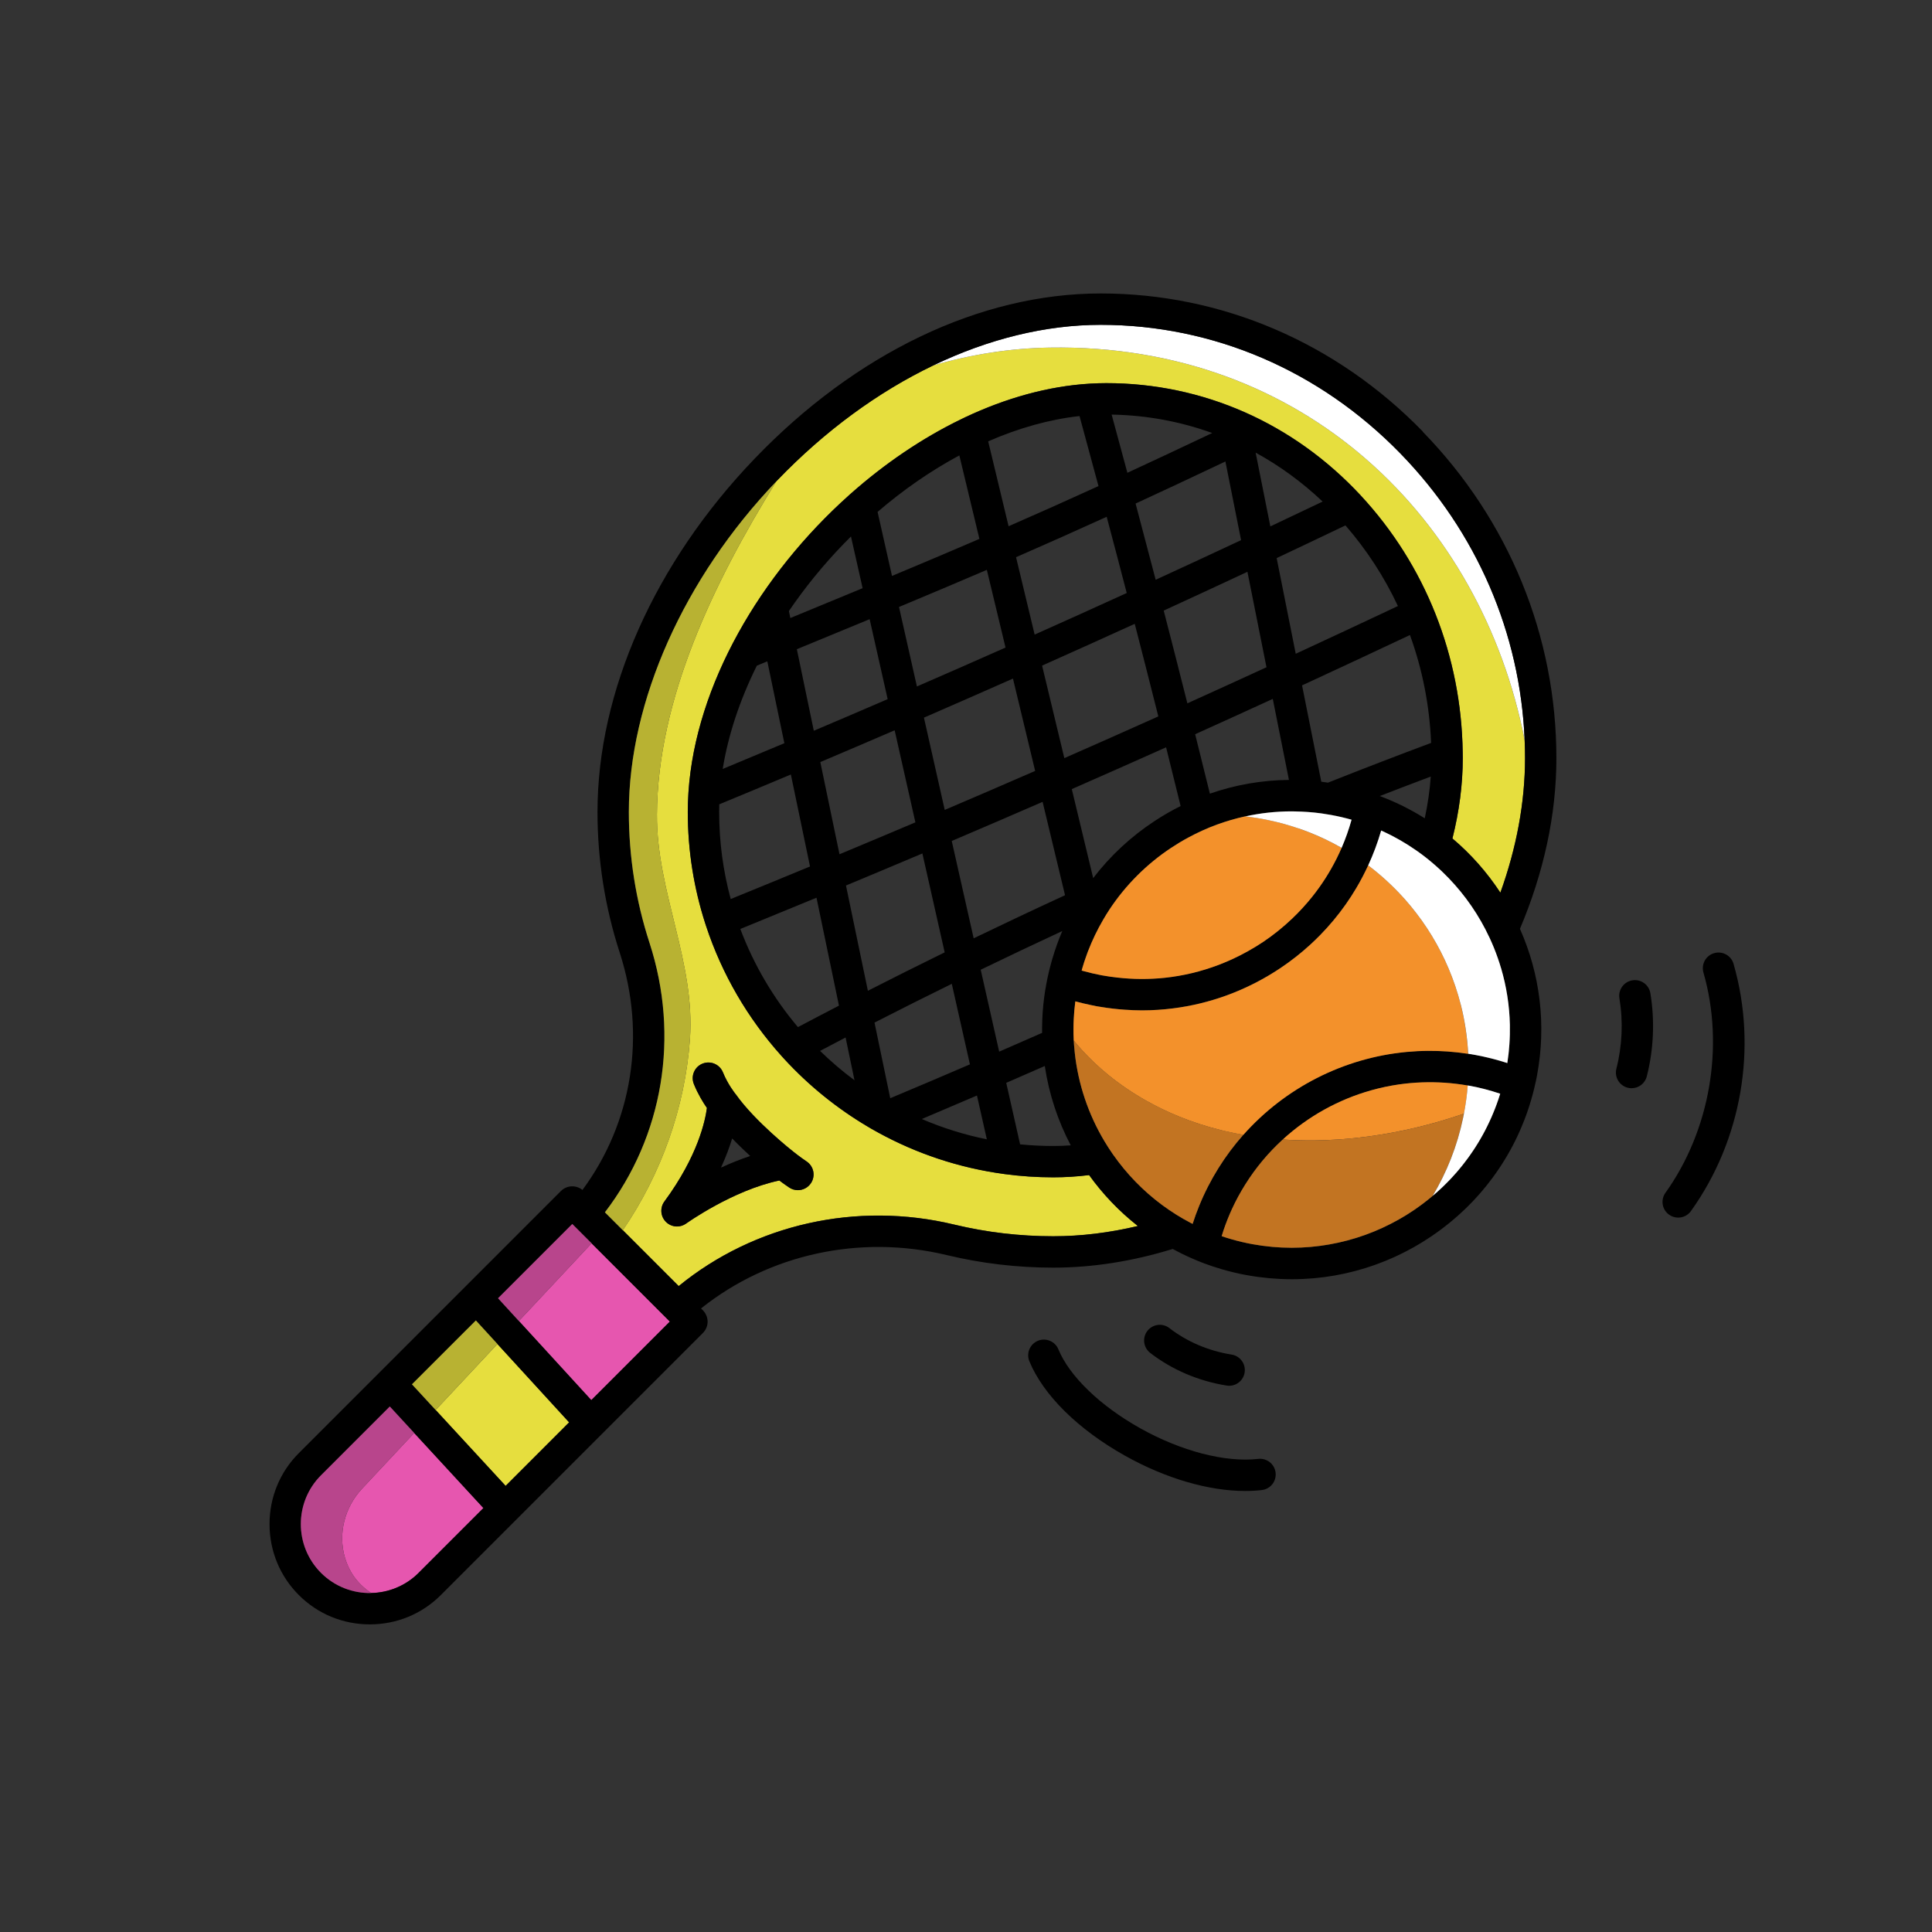 <?xml version="1.0" encoding="UTF-8"?>
<svg id="Layer_1" data-name="Layer 1" xmlns="http://www.w3.org/2000/svg" viewBox="0 0 801 801">
  <rect x="0" y="0" width="801" height="801" fill="#333333" stroke="none"/>
  <defs>
    <style>
      .cls-1 {
        fill: #b8458c;
      }

      .cls-2 {
        fill: #fff;
      }

      .cls-3 {
        fill: #e656af;
      }

      .cls-4 {
        fill: none;
      }

      .cls-5 {
        fill: #b8b232;
      }

      .cls-6 {
        fill: #c27422;
      }

      .cls-7 {
        fill: #f3912b;
      }

      .cls-8 {
        fill: #e6de3e;
      }
    </style>
  </defs>
  <path class="cls-4" d="M441.56,371.16l-9.3-38.71c-12.48,5.44-25.02,10.83-37.67,16.22l9.09,40.35c12.57-6.06,25.19-12.03,37.88-17.86Z"/>
  <path class="cls-4" d="M383.06,297.52l8.62,38.25c12.59-5.37,25.06-10.75,37.49-16.17l-9.2-38.28c-12.29,5.45-24.59,10.84-36.91,16.19Z"/>
  <path class="cls-4" d="M467.41,196.02c10.94-5.05,22.54-10.49,35.17-16.49-13.24-4.79-27.27-7.4-41.7-7.64,2.19,8.03,4.37,16.07,6.53,24.13Z"/>
  <path class="cls-4" d="M421.25,231.01l7.71,32.09c12.75-5.7,25.48-11.45,38.18-17.24-2.75-10.55-5.52-21.08-8.31-31.6-13.07,5.95-25.35,11.42-37.58,16.75Z"/>
  <path class="cls-4" d="M470.82,208.77c2.8,10.52,5.58,21.05,8.33,31.6,11.84-5.44,23.64-10.92,35.41-16.43l-6.5-32.61c-13.42,6.37-25.69,12.12-37.24,17.44Z"/>
  <path class="cls-4" d="M340.09,315.95l7.95,38.22c10.61-4.42,21.09-8.82,31.47-13.22l-8.6-38.17c-10.27,4.43-20.54,8.82-30.82,13.17Z"/>
  <path class="cls-4" d="M363.84,212.23l5.98,26.55c12.63-5.27,24.49-10.29,36.24-15.35l-8.32-34.62c-11.65,6.26-23.09,14.13-33.9,23.42Z"/>
  <path class="cls-4" d="M372.72,251.65l7.43,32.96c12.26-5.33,24.51-10.71,36.73-16.13l-7.75-32.22c-11.77,5.06-23.7,10.09-36.42,15.39Z"/>
  <path class="cls-4" d="M409.7,182.97l8.46,35.2c12.09-5.28,24.28-10.72,37.27-16.65-2.6-9.7-5.22-19.37-7.86-29.03-12.38,1.36-25.17,4.93-37.87,10.48Z"/>
  <path class="cls-4" d="M313.78,275.98c-7.06,14.25-11.89,28.76-14.15,42.83,8.52-3.53,17.04-7.09,25.56-10.68l-7.06-33.94c-1.44.59-2.89,1.19-4.35,1.79Z"/>
  <path class="cls-4" d="M593.19,321.96c-7.05,2.65-14.09,5.34-21.13,8.07,6.55,2.45,12.78,5.55,18.64,9.23,1.25-5.82,2.09-11.61,2.49-17.3Z"/>
  <path class="cls-4" d="M584.56,263.28c-15.18,7.16-30.06,14.1-44.73,20.88l7.97,39.94c.93.11,1.87.24,2.8.38,14.2-5.64,28.45-11.13,42.74-16.47-.63-15.48-3.62-30.54-8.77-44.73Z"/>
  <path class="cls-4" d="M330.36,269.16l7.03,33.81c10.21-4.33,20.42-8.7,30.61-13.1l-7.47-33.16c-9.47,3.93-19.46,8.04-30.18,12.45Z"/>
  <path class="cls-4" d="M298.15,336.6c0,12.5,1.67,24.61,4.79,36.14,11.13-4.54,22.08-9.03,32.88-13.5l-7.94-38.14c-9.89,4.16-19.79,8.28-29.69,12.37-.03,1.05-.05,2.09-.05,3.13Z"/>
  <path class="cls-4" d="M529.3,231.38l7.91,39.67c13.91-6.43,28-13.02,42.36-19.79-5.64-12.04-12.94-23.29-21.75-33.43-9.48,4.54-18.99,9.06-28.52,13.55Z"/>
  <path class="cls-4" d="M526.68,218.24c7.24-3.42,14.46-6.85,21.68-10.29-8.5-8.06-17.83-14.85-27.78-20.29l6.1,30.58Z"/>
  <path class="cls-4" d="M527.69,289.76c-10.81,4.96-21.52,9.84-32.19,14.65,2.05,8.21,4.08,16.43,6.1,24.64,10.55-3.68,21.59-5.6,32.78-5.7l-6.7-33.59Z"/>
  <path class="cls-4" d="M482.47,253.15c3.31,12.8,6.58,25.62,9.81,38.45,10.86-4.91,21.78-9.88,32.79-14.95l-7.9-39.58c-11.54,5.4-23.11,10.76-34.71,16.08Z"/>
  <path class="cls-4" d="M432.07,428.23c0-.6-.02-1.21-.01-1.81,0-.07,0-.14,0-.22.03-4.24.32-8.52.88-12.81.01-.09.03-.17.04-.26.1-.78.22-1.56.34-2.34.04-.23.08-.45.12-.68.1-.64.21-1.27.33-1.91,0-.03,0-.05.01-.08.08-.44.17-.88.26-1.32.07-.37.14-.74.22-1.11,0-.02.01-.04.01-.07.1-.49.22-.98.33-1.48.08-.36.16-.71.24-1.07.11-.45.22-.9.33-1.34.1-.41.2-.82.31-1.22.09-.33.18-.66.27-.98.15-.54.29-1.07.44-1.6.05-.17.1-.34.15-.51,1.15-3.9,2.51-7.7,4.09-11.4-11.32,5.25-22.59,10.59-33.81,16.03l7.66,33.98c5.91-2.57,11.84-5.16,17.8-7.79Z"/>
  <path class="cls-4" d="M478.88,340.27c3.44-2.25,6.98-4.28,10.6-6.09-1.99-8.12-4-16.24-6.02-24.35-13.05,5.85-26.06,11.62-39.1,17.33l8.87,36.9c7.04-9.21,15.66-17.26,25.65-23.79Z"/>
  <path class="cls-4" d="M436.66,475.11c2.41,0,4.84-.09,7.27-.26-5.35-10.19-9.04-21.3-10.76-32.91-5.35,2.35-10.68,4.68-15.99,6.98l5.75,25.5c4.52.45,9.1.68,13.73.68Z"/>
  <path class="cls-4" d="M303.55,471.99c-1.07,3.52-2.56,7.59-4.63,12.1,3.77-1.74,7.86-3.41,12.11-4.82-2.36-2.17-4.94-4.64-7.48-7.28Z"/>
  <path class="cls-4" d="M470.46,258.64c-12.77,5.82-25.58,11.6-38.41,17.32l9.22,38.36c12.99-5.7,25.95-11.46,38.97-17.3-3.22-12.81-6.48-25.6-9.78-38.38Z"/>
  <path class="cls-4" d="M349.78,225.47c-8.52,8.8-16.12,18.17-22.71,27.86l.6,2.88c10.64-4.38,20.55-8.46,29.97-12.37l-4.83-21.44c-1.02,1.01-2.03,2.03-3.03,3.06Z"/>
  <path class="cls-4" d="M347.83,416.94l-9.31-44.74c-10.38,4.29-20.9,8.6-31.58,12.96,5.62,14.96,13.75,28.69,23.88,40.69,5.65-2.99,11.32-5.95,17.01-8.9Z"/>
  <path class="cls-4" d="M350.58,430.15c-3.54,1.84-7.06,3.69-10.58,5.55,4.47,4.37,9.24,8.43,14.27,12.17l-3.69-17.72Z"/>
  <path class="cls-4" d="M391.67,394.84l-9.24-41.01c-10.45,4.42-21,8.85-31.68,13.29l9.08,43.64c10.56-5.39,21.18-10.69,31.84-15.92Z"/>
  <path class="cls-4" d="M402.13,441.28l-7.52-33.39c-10.73,5.28-21.41,10.63-32.04,16.07l6.52,31.36c10.94-4.59,21.94-9.26,33.04-14.04Z"/>
  <path class="cls-4" d="M405.04,454.18c-7.66,3.29-15.28,6.55-22.87,9.75,8.58,3.68,17.6,6.53,26.96,8.42l-4.1-18.18Z"/>
  <polygon class="cls-3" points="245.27 515.47 215.13 547.69 245.16 580.5 277.73 547.93 263.71 533.91 245.27 515.47"/>
  <path class="cls-3" d="M150.13,617.18c-7.21,7.71-10.1,18.69-7.06,28.8,1.58,5.25,4.79,10.49,10.82,14.48,7.14-.14,14.23-2.92,19.67-8.35l26.87-26.87-28.71-31.14-21.59,23.08Z"/>
  <path class="cls-8" d="M632.13,307.01c-17.94-91.97-91.53-164.63-196.97-162.9-16.14.26-32.31,2.77-48.15,7.36-22.93,11-45.04,27.15-64.77,47.69-.13.14-.26.28-.39.41-26.17,42.21-49.23,90.41-49.49,138.12-.18,32.18,15.98,61.07,13.68,93.17-2.03,28.23-11.86,55.81-27.82,79.17,0,0,0,0,0,0l23.16,23.16h0c31.45-25.68,73.79-35.22,114.18-25.51,13.39,3.22,27.21,4.85,41.09,4.85,11.59,0,23.35-1.45,35.1-4.25-7.73-6.08-14.53-13.2-20.21-21.11-4.99.61-9.96.93-14.89.93-6.79,0-13.47-.46-20.02-1.33-.07,0-.13-.02-.19-.03-18.79-2.52-36.5-8.49-52.47-17.26-.46-.25-.91-.51-1.37-.77-.47-.26-.94-.52-1.41-.79-.45-.26-.9-.53-1.35-.8-12.9-7.62-24.58-17.1-34.67-28.07-.44-.48-.88-.96-1.31-1.45-13.79-15.38-24.48-33.58-31.1-53.63-.11-.34-.23-.69-.34-1.04-4.71-14.62-7.27-30.2-7.27-46.36,0-2.52.1-5.04.25-7.57,0-.23.01-.47.04-.69,3.02-44.4,29.85-90.16,66.47-122.92.24-.25.5-.48.78-.7,14.09-12.49,29.61-23.05,45.76-30.88.57-.28,1.14-.56,1.71-.83,16.85-7.94,34.35-12.88,51.61-13.93.2-.02.4-.03.6-.03,2.09-.12,4.17-.19,6.25-.19,40.11,0,77.56,16.51,105.46,46.49.02.02.04.04.06.07.02.02.04.05.06.07,26.73,28.79,41.67,66.5,42.23,106.44.03.32.03.63.01.94,0,.47.02.93.02,1.4,0,10.97-1.47,22.17-4.29,33.37,7.58,6.4,14.28,13.94,19.88,22.47,6.69-18.56,10.23-37.44,10.23-55.84,0-2.43-.06-4.84-.16-7.26ZM291.27,440.97c3.33-1.34,7.12.26,8.46,3.59,2.01,4.98,5.03,8.74,5.06,8.78.07.08.12.17.19.25.03.04.06.07.09.1,7.96,11.3,23.58,23.57,23.74,23.69.01,0,.02.02.03.03.02.01.04.03.06.04.03.02,2.77,2.24,5.52,4.07,2.99,1.99,3.79,6.03,1.8,9.01-1.25,1.88-3.31,2.89-5.41,2.89-1.24,0-2.49-.35-3.6-1.09-1.48-.99-2.93-2.04-4.08-2.91-19.34,4.04-38.43,17.68-38.63,17.83-1.14.82-2.48,1.23-3.8,1.23-1.69,0-3.36-.65-4.62-1.93-2.25-2.28-2.51-5.85-.61-8.43,13.96-18.94,16.98-33.69,17.63-38.81-1.49-2.14-3.69-5.67-5.4-9.9-1.35-3.33.26-7.12,3.59-8.46Z"/>
  <path class="cls-2" d="M632.13,307.01c-1.78-44.5-19.9-86.51-51.5-118.98-33.48-34.41-77.62-53.36-124.28-53.36-22.88,0-46.51,5.85-69.33,16.8,15.84-4.59,32-7.1,48.15-7.36,105.44-1.73,179.02,70.93,196.97,162.9Z"/>
  <path d="M293.08,459.33c-.65,5.11-3.67,19.87-17.63,38.81-1.9,2.58-1.64,6.15.61,8.43,1.26,1.27,2.94,1.93,4.62,1.93,1.33,0,2.66-.4,3.8-1.23.2-.14,19.3-13.79,38.63-17.83,1.15.87,2.59,1.92,4.08,2.91,1.11.74,2.36,1.09,3.6,1.09,2.1,0,4.16-1.02,5.41-2.89,1.99-2.99,1.19-7.02-1.8-9.01-2.75-1.83-5.49-4.05-5.52-4.07-.02-.01-.04-.03-.06-.04-.01,0-.02-.02-.03-.03-.16-.12-15.77-12.4-23.74-23.69-.03-.04-.06-.07-.09-.1-.06-.08-.12-.17-.19-.25-.03-.04-3.05-3.8-5.06-8.78-1.35-3.33-5.14-4.93-8.46-3.59-3.33,1.35-4.94,5.13-3.59,8.46,1.71,4.23,3.91,7.76,5.4,9.9ZM303.55,471.99c2.54,2.64,5.12,5.11,7.48,7.28-4.25,1.41-8.34,3.08-12.11,4.82,2.07-4.51,3.56-8.58,4.63-12.1Z"/>
  <polygon class="cls-8" points="206.23 557.21 180.62 584.58 209.63 616.04 209.63 616.04 235.96 589.7 235.96 589.7 206.23 557.21"/>
  <path d="M589.95,178.96c-35.95-36.95-83.4-57.29-133.6-57.29s-101.69,24.96-143.48,68.49c-41.4,43.12-65.15,96.5-65.15,146.44,0,19.9,3.1,39.52,9.2,58.31,11.09,34.12,5.28,70.46-15.44,98.44-2.59-2.13-6.45-2-8.9.42l-108.68,108.68c-7.83,7.83-12.15,18.28-12.15,29.43s4.31,21.59,12.15,29.43,18.28,12.15,29.43,12.15,21.59-4.31,29.43-12.15l31.28-31.28s0,0,0,0l35.52-35.52s0,0,0,0l41.87-41.88c1.23-1.23,1.94-2.93,1.94-4.67,0-1.73-.72-3.48-1.94-4.7l-.79-.79c28.21-22.5,65.89-30.78,101.89-22.12,14.38,3.46,29.23,5.21,44.13,5.21,16.38,0,33.05-2.67,49.54-7.75,1.1.6,2.21,1.18,3.34,1.74.06.03.11.06.17.09.51.25,1.03.5,1.54.74.26.12.52.25.78.37.35.16.71.32,1.06.48.43.19.86.39,1.3.58.21.09.43.18.65.27.27.11.54.23.8.34.16.07.32.13.47.2.16.06.32.13.47.2.09.04.18.07.27.11.71.29,1.43.57,2.15.84.02,0,.05.02.07.03,2.41.9,4.87,1.72,7.37,2.44.01,0,.03,0,.04.01.82.24,1.65.47,2.49.69.1.03.21.05.31.08.74.19,1.48.38,2.23.56.27.06.54.12.8.18.59.13,1.17.27,1.76.39.03,0,.06.01.08.02.41.09.82.16,1.23.24.4.08.8.16,1.21.24.02,0,.04,0,.06,0,1.45.27,2.9.49,4.35.7.17.02.34.05.51.07,1.41.19,2.82.35,4.23.48.19.02.39.04.58.05,1.41.12,2.82.22,4.22.29.15,0,.31.01.46.02,1.45.06,2.89.1,4.34.1,1.51,0,3.02-.03,4.52-.1.73-.03,1.46-.1,2.19-.14.76-.05,1.52-.09,2.28-.15.9-.08,1.79-.19,2.68-.29.58-.07,1.17-.12,1.75-.19.97-.13,1.92-.29,2.88-.44.5-.08,1-.15,1.5-.23.99-.17,1.97-.38,2.95-.58.46-.1.93-.18,1.39-.28.99-.22,1.97-.47,2.94-.71.45-.11.9-.21,1.34-.33.97-.26,1.93-.54,2.89-.83.45-.13.89-.25,1.34-.39.94-.29,1.87-.61,2.8-.93.46-.16.92-.3,1.37-.47.9-.32,1.79-.67,2.68-1.02.47-.19.95-.36,1.42-.55.85-.35,1.7-.72,2.54-1.09.5-.22,1-.43,1.49-.66.8-.37,1.59-.76,2.39-1.15.52-.26,1.05-.51,1.57-.77.75-.38,1.49-.79,2.23-1.19.55-.3,1.1-.59,1.64-.89.7-.39,1.39-.81,2.07-1.22.57-.34,1.15-.68,1.71-1.03.64-.4,1.28-.82,1.91-1.23.59-.39,1.19-.77,1.77-1.17.59-.41,1.18-.83,1.77-1.24.61-.43,1.22-.87,1.82-1.31.55-.41,1.09-.83,1.63-1.25.62-.48,1.24-.96,1.85-1.46.51-.41,1.01-.84,1.51-1.26.62-.53,1.24-1.05,1.85-1.59.47-.42.93-.85,1.4-1.27.62-.57,1.23-1.14,1.84-1.72.44-.43.87-.86,1.31-1.29.61-.61,1.21-1.21,1.8-1.83.42-.44.82-.88,1.23-1.32.59-.64,1.17-1.28,1.74-1.93.4-.45.78-.91,1.17-1.37.56-.66,1.11-1.33,1.66-2.01.38-.47.75-.96,1.12-1.44.53-.68,1.05-1.37,1.56-2.06.37-.5.73-1.01,1.09-1.52.49-.69.97-1.39,1.45-2.1.36-.53.71-1.07,1.05-1.61.45-.7.89-1.4,1.32-2.11.35-.57.69-1.15,1.03-1.73.41-.7.81-1.4,1.2-2.11.34-.61.67-1.23.99-1.85.36-.69.72-1.39,1.07-2.09.32-.66.64-1.32.95-1.98.32-.69.64-1.37.94-2.07.31-.7.61-1.4.9-2.11.28-.68.56-1.36.83-2.05.29-.73.56-1.47.84-2.21.25-.68.49-1.36.72-2.05.26-.76.51-1.53.75-2.3.22-.69.43-1.38.63-2.08.23-.78.45-1.56.66-2.35.19-.72.37-1.43.55-2.16,0,0,0-.01,0-.02.06-.25.13-.5.19-.76.12-.52.23-1.04.35-1.56.08-.36.17-.71.25-1.07.17-.79.32-1.59.47-2.38,0-.02,0-.03.01-.05,0,0,0-.02,0-.02,3.82-20.69,1.29-41.63-7.12-60.55,9.86-23.29,15.11-47.33,15.11-70.72,0-50.58-19.65-98.63-55.34-135.31ZM173.56,652.11c-5.43,5.43-12.53,8.21-19.67,8.35-7.51.15-15.08-2.63-20.8-8.35-11.16-11.16-11.16-29.31,0-40.47l28.51-28.51,10.11,10.97,28.71,31.14-26.87,26.87ZM209.63,616.04h0s-29.01-31.46-29.01-31.46l-9.82-10.65,26.48-26.48,8.94,9.77,29.74,32.49h0s-26.33,26.34-26.33,26.34ZM245.16,580.5l-30.03-32.81-8.65-9.45,30.78-30.78.2.2s0,0,0,0l7.8,7.8,18.44,18.44,14.02,14.02-32.57,32.57ZM621.79,454.09c-.21.67-.43,1.33-.65,1.99-.02.05-.03.09-.05.14-.19.56-.39,1.11-.59,1.67-.24.65-.48,1.29-.73,1.92-.24.61-.48,1.21-.73,1.8-.26.61-.52,1.23-.78,1.83-.27.61-.55,1.21-.83,1.81-.27.58-.55,1.16-.83,1.73-.3.61-.62,1.22-.93,1.83-.29.54-.57,1.09-.87,1.62-.34.62-.69,1.23-1.04,1.84-.3.51-.59,1.02-.9,1.52-.38.62-.76,1.23-1.15,1.84-.31.48-.61.95-.93,1.42-.41.61-.83,1.22-1.26,1.83-.32.45-.63.9-.96,1.34-.44.6-.9,1.2-1.35,1.79-.33.43-.66.85-.99,1.27-.47.59-.95,1.16-1.43,1.74-.34.41-.69.82-1.04,1.22-.49.56-.99,1.12-1.5,1.67-.36.4-.73.79-1.1,1.18-.51.53-1.03,1.06-1.55,1.58-.39.39-.77.78-1.17,1.16-.52.5-1.05.99-1.58,1.48-.42.38-.83.77-1.25,1.14-.52.46-1.05.91-1.59,1.36-.01,0-.02.02-.03.03h0c-.44.37-.87.74-1.32,1.1-.52.42-1.05.83-1.58,1.25-.48.38-.97.76-1.46,1.12-.51.38-1.03.75-1.55,1.12-.53.38-1.05.75-1.58,1.12-.5.34-1,.66-1.5.99-.57.37-1.14.75-1.72,1.11-.48.3-.96.58-1.45.87-.62.37-1.24.74-1.86,1.09-.45.26-.92.5-1.38.75-.67.36-1.34.73-2.01,1.07-.43.22-.87.43-1.3.64-.72.35-1.43.7-2.16,1.04-.41.19-.82.36-1.23.54-.76.34-1.52.67-2.29.99-.39.16-.78.3-1.17.45-.8.31-1.61.63-2.42.92-.37.13-.74.25-1.11.38-.84.29-1.68.58-2.54.85-.36.11-.72.21-1.07.31-.87.26-1.74.52-2.62.75-.35.09-.71.17-1.06.26-.89.23-1.78.45-2.68.65-.36.08-.73.14-1.1.22-.89.19-1.79.37-2.69.53-.4.07-.8.12-1.19.19-.88.14-1.75.29-2.64.4-.46.06-.93.1-1.39.16-.82.1-1.64.2-2.47.27-.64.06-1.28.09-1.92.13-.66.04-1.32.1-1.98.13-1.31.06-2.62.09-3.94.09-1.27,0-2.54-.03-3.82-.09-.13,0-.26,0-.39-.01-1.23-.06-2.46-.14-3.7-.25-.17-.01-.33-.03-.5-.05-1.23-.11-2.46-.25-3.69-.42-.16-.02-.32-.05-.48-.07-1.25-.18-2.51-.37-3.77-.6-.5-.09-.99-.19-1.49-.29-.25-.05-.5-.1-.75-.15-.66-.14-1.31-.28-1.96-.44-.09-.02-.19-.04-.28-.06-2.81-.66-5.56-1.46-8.25-2.37.27-.87.54-1.74.83-2.6,1.02-3.02,2.19-5.96,3.51-8.8,1.6-3.47,3.42-6.79,5.41-9.98,4.36-6.97,9.61-13.24,15.57-18.69,10.45-9.57,23.07-16.6,36.81-20.44,3.72-1.04,7.52-1.85,11.38-2.4,3.15-.45,6.33-.74,9.55-.85,6.24-.23,12.58.18,18.96,1.3.27.05.53.08.8.13,4.3.79,8.54,1.9,12.67,3.29-.06.21-.12.42-.19.63ZM625.98,428.87c-.02.67-.04,1.33-.07,2-.03.69-.07,1.38-.12,2.08-.07.99-.15,1.98-.25,2.96-.04.37-.08.74-.12,1.11-.14,1.21-.3,2.42-.48,3.63,0,.03,0,.05-.01.08-4.34-1.41-8.77-2.53-13.26-3.36-.99-.18-1.98-.35-2.97-.5-2.86-.44-5.71-.76-8.54-.96-2.71-.19-5.41-.28-8.09-.26-2.94.02-5.86.17-8.76.44-26.36,2.45-50.57,14.96-67.81,34.39-7.65,8.62-13.93,18.6-18.4,29.66-.96,2.38-1.85,4.81-2.64,7.29-.32-.16-.65-.32-.97-.49-.03-.02-.06-.03-.09-.05-1.93-1.02-3.83-2.11-5.67-3.26-8.3-5.18-15.63-11.65-21.77-19.06-1.53-1.84-2.98-3.74-4.35-5.7-.08-.11-.16-.22-.24-.33-1.25-1.79-2.43-3.63-3.55-5.51-6.57-11.05-10.82-23.51-12.23-36.58-.1-.97-.2-1.94-.27-2.91,0-.1-.02-.2-.03-.3-.03-.44-.05-.88-.08-1.32-.01-.18-.02-.36-.03-.53,0-.13-.02-.27-.02-.4-.01-.27-.02-.55-.03-.82-.02-.48-.04-.96-.05-1.44,0-.14,0-.28,0-.43,0-.62-.02-1.23-.01-1.85,0-.01,0-.02,0-.04,0-1.33.05-2.67.11-4,.12-2.41.33-4.84.65-7.27,2.22.61,4.45,1.13,6.7,1.59.68.14,1.36.29,2.04.42.58.11,1.16.18,1.74.28,3.35.56,6.7.95,10.04,1.18,2.37.16,4.75.27,7.11.27,4.36,0,8.7-.29,13-.84,7.43-.95,14.73-2.7,21.79-5.25,4.13-1.49,8.18-3.24,12.12-5.27,3.61-1.85,7.13-3.92,10.55-6.21,4.38-2.94,8.48-6.17,12.31-9.67,1.37-1.26,2.71-2.55,4.01-3.87,3.92-3.99,7.5-8.28,10.7-12.83,1.55-2.2,3.01-4.47,4.39-6.79,1.8-3.04,3.44-6.17,4.92-9.39,2.14-4.65,3.94-9.47,5.38-14.45.11.05.22.1.33.15.26.12.51.23.77.35,4.73,2.2,9.22,4.8,13.42,7.73,1.16.81,2.31,1.65,3.43,2.51.71.55,1.41,1.11,2.1,1.67,1.64,1.34,3.23,2.74,4.77,4.19.19.18.37.35.55.53,7.22,6.92,13.25,14.98,17.84,23.83,1.28,2.47,2.45,5,3.51,7.59,1.14,2.8,2.14,5.66,3,8.58,2.2,7.49,3.46,15.32,3.63,23.34,0,.22,0,.44,0,.66.02,1.14.01,2.27-.01,3.42ZM327.89,321.1l7.94,38.14c-10.8,4.47-21.75,8.97-32.88,13.5-3.12-11.53-4.79-23.64-4.79-36.14,0-1.04.02-2.09.05-3.13,9.9-4.09,19.79-8.21,29.69-12.37ZM299.63,318.81c2.26-14.06,7.09-28.57,14.15-42.83,1.47-.6,2.91-1.2,4.35-1.79l7.06,33.94c-8.52,3.59-17.04,7.14-25.56,10.68ZM550.6,324.48c-.93-.14-1.87-.26-2.8-.38l-7.97-39.94c14.68-6.78,29.56-13.73,44.73-20.88,5.16,14.19,8.14,29.25,8.77,44.73-14.29,5.34-28.53,10.83-42.74,16.47ZM593.19,321.96c-.4,5.69-1.24,11.48-2.49,17.3-5.86-3.68-12.09-6.78-18.64-9.23,7.03-2.73,14.08-5.41,21.13-8.07ZM504.73,341.8c3.74-1.36,7.58-2.47,11.5-3.34.02,0,.05,0,.07-.01,6.23-1.36,12.66-2.09,19.2-2.09.5,0,1,.03,1.5.03,3.53.06,7.09.31,10.67.79.1.01.2.03.3.04.84.12,1.69.26,2.53.41.44.07.89.13,1.33.21.02,0,.05,0,.07.01.04,0,.09.02.13.03.52.1,1.03.2,1.54.3.16.03.32.06.48.09,1.42.3,2.84.63,4.24.99.07.02.14.03.2.05.63.16,1.25.34,1.87.51,0,0,0,.01,0,.02-1.12,4-2.49,7.89-4.12,11.65-.65,1.51-1.35,2.99-2.09,4.46-2.81,5.61-6.19,10.9-10.1,15.8-2.54,3.18-5.3,6.19-8.27,9.02-3.72,3.54-7.75,6.81-12.1,9.73-2.08,1.39-4.21,2.67-6.37,3.88-3.9,2.18-7.92,4.05-12.04,5.62-7.21,2.74-14.72,4.55-22.37,5.36-6.52.69-13.14.65-19.77-.11-2.08-.24-4.15-.52-6.22-.9-2.62-.48-5.22-1.09-7.8-1.81-.22-.06-.44-.13-.66-.19.11-.39.22-.78.33-1.16.02-.08.04-.15.07-.23.2-.66.39-1.32.6-1.97.19-.59.4-1.17.6-1.75.28-.8.55-1.61.85-2.4.07-.19.15-.37.22-.56,1.75-4.54,3.85-8.89,6.26-13.01.84-1.44,1.72-2.87,2.63-4.26,6.75-10.2,15.47-18.85,25.52-25.52,2.31-1.54,4.7-2.97,7.15-4.29,3.88-2.09,7.9-3.92,12.06-5.44ZM495.5,304.41c10.67-4.81,21.38-9.69,32.19-14.65l6.7,33.59c-11.19.1-22.24,2.02-32.78,5.7-2.02-8.22-4.05-16.43-6.1-24.64ZM537.21,271.05l-7.91-39.67c9.53-4.49,19.04-9.01,28.52-13.55,8.82,10.14,16.11,21.39,21.75,33.43-14.36,6.77-28.45,13.36-42.36,19.79ZM526.68,218.24l-6.1-30.58c9.95,5.44,19.27,12.24,27.78,20.29-7.21,3.44-14.44,6.87-21.68,10.29ZM525.07,276.65c-11.01,5.06-21.93,10.04-32.79,14.95-3.23-12.83-6.5-25.65-9.81-38.45,11.6-5.32,23.17-10.69,34.71-16.08l7.9,39.58ZM479.14,240.37c-2.75-10.55-5.53-21.08-8.33-31.6,11.55-5.32,23.82-11.07,37.24-17.44l6.5,32.61c-11.77,5.52-23.58,10.99-35.41,16.43ZM467.41,196.02c-2.16-8.06-4.34-16.1-6.53-24.13,14.43.25,28.46,2.85,41.7,7.64-12.63,5.99-24.23,11.43-35.17,16.49ZM467.14,245.86c-12.7,5.8-25.43,11.54-38.18,17.24l-7.71-32.09c12.22-5.33,24.51-10.8,37.58-16.75,2.8,10.52,5.57,21.05,8.31,31.6ZM391.68,335.78l-8.62-38.25c12.32-5.35,24.63-10.75,36.91-16.19l9.2,38.28c-12.43,5.42-24.9,10.8-37.49,16.17ZM432.26,332.45l9.3,38.71c-12.69,5.83-25.32,11.8-37.88,17.86l-9.09-40.35c12.65-5.39,25.19-10.79,37.67-16.22ZM418.16,218.18l-8.46-35.2c12.7-5.55,25.49-9.12,37.87-10.48,2.64,9.66,5.26,19.34,7.86,29.03-12.99,5.93-25.18,11.37-37.27,16.65ZM416.88,268.48c-12.23,5.43-24.47,10.8-36.73,16.13l-7.43-32.96c12.72-5.3,24.65-10.34,36.42-15.39l7.75,32.22ZM379.52,340.95c-10.38,4.4-20.87,8.8-31.47,13.22l-7.95-38.22c10.28-4.35,20.55-8.74,30.82-13.17l8.6,38.17ZM369.82,238.78l-5.98-26.55c10.81-9.29,22.24-17.16,33.9-23.42l8.32,34.62c-11.74,5.06-23.61,10.07-36.24,15.35ZM368.01,289.87c-10.2,4.4-20.4,8.77-30.61,13.1l-7.03-33.81c10.72-4.41,20.7-8.52,30.18-12.45l7.47,33.16ZM327.67,256.22l-.6-2.88c6.59-9.68,14.2-19.06,22.71-27.86,1-1.03,2.01-2.06,3.03-3.06l4.83,21.44c-9.42,3.91-19.33,7.99-29.97,12.37ZM338.52,372.2l9.31,44.74c-5.69,2.94-11.36,5.91-17.01,8.9-10.13-12-18.26-25.73-23.88-40.69,10.68-4.35,21.2-8.67,31.58-12.96ZM350.58,430.15l3.69,17.72c-5.03-3.73-9.79-7.8-14.27-12.17,3.52-1.86,7.05-3.71,10.58-5.55ZM350.74,367.13c10.68-4.44,21.23-8.87,31.68-13.29l9.24,41.01c-10.66,5.23-21.28,10.53-31.84,15.92l-9.08-43.64ZM394.61,407.89l7.52,33.39c-11.1,4.78-22.1,9.46-33.04,14.04l-6.52-31.36c10.63-5.44,21.31-10.8,32.04-16.07ZM405.04,454.18l4.1,18.18c-9.36-1.9-18.38-4.74-26.96-8.42,7.58-3.2,15.21-6.46,22.87-9.75ZM406.61,402.04c11.22-5.43,22.49-10.78,33.81-16.03-1.58,3.7-2.94,7.5-4.09,11.4-.05.17-.1.34-.15.51-.15.53-.3,1.07-.44,1.6-.09.33-.18.65-.27.98-.11.41-.2.81-.31,1.22-.11.45-.23.89-.33,1.34-.08.35-.16.71-.24,1.07-.11.49-.22.98-.33,1.48,0,.02-.01.04-.01.07-.08.37-.14.74-.22,1.11-.09.44-.18.88-.26,1.32,0,.03,0,.05-.01.08-.12.64-.22,1.27-.33,1.91-.04.23-.08.45-.12.68-.12.78-.23,1.56-.34,2.34-.01.09-.03.17-.04.26-.57,4.29-.85,8.57-.88,12.81,0,.07,0,.14,0,.22,0,.61,0,1.21.01,1.81-5.96,2.63-11.89,5.22-17.8,7.79l-7.66-33.98ZM433.17,441.95c1.72,11.61,5.41,22.72,10.76,32.91-2.43.17-4.86.26-7.27.26-4.63,0-9.21-.23-13.73-.68l-5.75-25.5c5.31-2.31,10.63-4.63,15.99-6.98ZM441.27,314.32l-9.22-38.36c12.83-5.72,25.63-11.5,38.41-17.32,3.3,12.78,6.56,25.57,9.78,38.38-13.02,5.84-25.98,11.6-38.97,17.3ZM483.46,309.83c2.02,8.11,4.03,16.23,6.02,24.35-3.62,1.81-7.16,3.84-10.6,6.09-9.99,6.54-18.61,14.58-25.65,23.79l-8.87-36.9c13.03-5.71,26.04-11.48,39.1-17.33ZM622.05,370.11c-5.59-8.53-12.29-16.07-19.88-22.47,2.82-11.2,4.29-22.4,4.29-33.37,0-.47-.01-.93-.02-1.4.02-.31.02-.62-.01-.94-.56-39.94-15.5-77.65-42.23-106.44-.02-.02-.04-.05-.06-.07-.02-.02-.04-.04-.06-.07-27.9-29.98-65.35-46.49-105.46-46.49-2.08,0-4.16.07-6.25.19-.2,0-.4.01-.6.03-17.27,1.05-34.77,5.99-51.61,13.93-.57.27-1.14.55-1.71.83-16.15,7.83-31.67,18.39-45.76,30.88-.28.21-.54.44-.78.7-36.62,32.76-63.45,78.52-66.47,122.92-.03.23-.04.46-.04.69-.16,2.53-.25,5.05-.25,7.57,0,16.17,2.55,31.74,7.27,46.36.11.35.22.69.34,1.04,6.62,20.04,17.31,38.25,31.1,53.63.43.48.87.97,1.31,1.45,10.09,10.97,21.77,20.44,34.67,28.07.45.27.9.54,1.35.8.47.27.94.53,1.41.79.46.26.91.51,1.37.77,15.97,8.77,33.68,14.74,52.47,17.26.06.01.13.02.19.03,6.55.87,13.24,1.33,20.02,1.33,4.93,0,9.9-.31,14.89-.93,5.68,7.91,12.47,15.04,20.21,21.11-11.74,2.8-23.51,4.25-35.1,4.25-13.88,0-27.71-1.63-41.09-4.85-40.38-9.71-82.72-.17-114.18,25.51h0s-23.16-23.16-23.16-23.16c0,0,0,0,0,0l-7.44-7.44c24.16-31.55,31.1-72.94,18.49-111.72-5.69-17.48-8.57-35.75-8.57-54.29,0-45.78,22.85-96.96,61.14-137.03.13-.14.26-.28.39-.41,19.72-20.54,41.84-36.69,64.77-47.69,22.82-10.95,46.45-16.8,69.33-16.8,46.66,0,90.8,18.95,124.28,53.36,31.6,32.47,49.71,74.48,51.5,118.98.1,2.41.16,4.83.16,7.26,0,18.4-3.54,37.28-10.23,55.84Z"/>
  <path class="cls-7" d="M485.52,351.53c-10.05,6.67-18.77,15.32-25.52,25.52-.92,1.39-1.79,2.81-2.63,4.26-2.41,4.12-4.51,8.47-6.26,13.01-.07.19-.15.37-.22.56-.3.79-.57,1.6-.85,2.4-.2.58-.41,1.16-.6,1.75-.21.65-.4,1.31-.6,1.97-.02.08-.04.15-.07.23-.11.39-.22.77-.33,1.16.22.06.44.13.66.19,2.58.71,5.18,1.32,7.8,1.81,2.07.38,4.15.66,6.22.9,6.62.76,13.25.8,19.77.11,7.65-.81,15.16-2.62,22.37-5.36,4.12-1.57,8.14-3.44,12.04-5.62,2.16-1.21,4.29-2.49,6.37-3.88,4.35-2.92,8.38-6.19,12.1-9.73,2.97-2.83,5.73-5.84,8.27-9.02,3.91-4.9,7.3-10.19,10.1-15.8.73-1.47,1.43-2.95,2.09-4.46-1.1-.63-2.21-1.25-3.34-1.84-4.62-2.42-9.46-4.51-14.5-6.24-.02,0-.04-.01-.06-.02-4.07-1.39-8.27-2.55-12.58-3.45-3.16-.66-6.31-1.15-9.46-1.52-.02,0-.05,0-.07.01-3.92.86-7.76,1.97-11.5,3.34-4.16,1.51-8.18,3.34-12.06,5.44-2.45,1.32-4.83,2.75-7.15,4.29Z"/>
  <path class="cls-7" d="M544.7,472.81c3.66-.04,7.34-.19,11.03-.45,3.8-.27,7.62-.66,11.43-1.17,13.39-1.78,26.8-4.98,39.79-9.48.75-3.9,1.27-7.8,1.57-11.67-6.38-1.11-12.72-1.52-18.96-1.3-3.22.12-6.4.4-9.55.85-3.86.56-7.66,1.36-11.38,2.4-13.75,3.84-26.36,10.88-36.81,20.44,4.26.29,8.56.41,12.89.37Z"/>
  <path class="cls-7" d="M605.7,416.82c-.69-2.76-1.5-5.49-2.42-8.18-3.28-9.66-7.96-18.77-13.84-27.03-1.42-2-2.92-3.95-4.48-5.84-.8-.98-1.62-1.94-2.46-2.89-.74-.84-1.5-1.66-2.27-2.47-2.39-2.53-4.9-4.94-7.54-7.22-1.76-1.53-3.58-3-5.45-4.41-1.48,3.22-3.12,6.35-4.92,9.39-1.37,2.32-2.84,4.59-4.39,6.79-3.2,4.55-6.78,8.83-10.7,12.83-1.3,1.32-2.63,2.61-4.01,3.87-3.82,3.5-7.93,6.73-12.31,9.67-3.42,2.29-6.94,4.36-10.55,6.21-3.94,2.02-7.99,3.78-12.12,5.27-7.06,2.55-14.36,4.3-21.79,5.25-4.3.55-8.64.84-13,.84-2.37,0-4.74-.11-7.11-.27-3.35-.23-6.7-.62-10.04-1.18-.58-.1-1.16-.17-1.74-.28-.68-.13-1.36-.28-2.04-.42-2.24-.46-4.48-.99-6.7-1.59-.32,2.43-.53,4.86-.65,7.27-.07,1.34-.11,2.67-.11,4,0,.01,0,.02,0,.04,0,.62,0,1.23.01,1.85,0,.14,0,.28,0,.43,0,.48.03.96.05,1.44.01.27.02.55.03.82,0,.13.02.27.02.4,1.05,1.29,2.14,2.55,3.27,3.8,3.36,3.7,7.04,7.19,11.02,10.43,4.91,4,10.26,7.63,15.97,10.83,4.3,2.41,8.81,4.59,13.51,6.49,2.75,1.12,5.56,2.14,8.42,3.07,2.98.97,6.01,1.83,9.1,2.59.42.1.83.21,1.25.31,2.56.6,5.15,1.13,7.77,1.59,17.24-19.43,41.46-31.94,67.81-34.39,2.9-.27,5.82-.42,8.76-.44,2.68-.02,5.38.07,8.09.26,2.84.2,5.69.52,8.54.96-.19-3.72-.57-7.4-1.15-11.04-.48-3.04-1.09-6.06-1.84-9.02Z"/>
  <path class="cls-6" d="M606.94,461.71c-12.99,4.5-26.4,7.7-39.79,9.48-3.82.51-7.63.9-11.43,1.17-3.69.26-7.37.42-11.03.45-4.33.04-8.63-.08-12.89-.37-5.96,5.45-11.21,11.72-15.57,18.69-1.99,3.19-3.81,6.51-5.41,9.98-1.31,2.85-2.48,5.78-3.51,8.8-.29.86-.56,1.73-.83,2.6,2.69.91,5.44,1.7,8.25,2.37.09.02.19.04.28.06.65.15,1.31.3,1.96.44.25.05.5.1.75.15.5.1,1,.2,1.49.29,1.26.23,2.51.43,3.77.6.16.02.32.05.48.07,1.23.17,2.46.31,3.69.42.17.02.33.03.5.05,1.24.11,2.47.19,3.7.25.13,0,.26,0,.39.01,1.28.05,2.55.09,3.82.09,1.32,0,2.63-.03,3.94-.09.66-.03,1.32-.09,1.98-.13.64-.04,1.28-.07,1.92-.13.83-.07,1.65-.17,2.47-.27.46-.05.93-.09,1.39-.16.88-.12,1.76-.26,2.64-.4.4-.06.8-.12,1.19-.19.9-.16,1.8-.34,2.69-.53.36-.08.73-.14,1.1-.22.9-.2,1.79-.42,2.68-.65.35-.09.71-.17,1.06-.26.88-.23,1.75-.49,2.62-.75.36-.11.72-.2,1.07-.31.85-.27,1.69-.56,2.54-.85.37-.13.74-.25,1.11-.38.81-.29,1.62-.61,2.42-.92.39-.15.78-.3,1.17-.45.77-.31,1.53-.65,2.29-.99.41-.18.82-.35,1.23-.54.73-.33,1.44-.69,2.16-1.04.43-.21.87-.42,1.3-.64.68-.35,1.34-.71,2.01-1.07.46-.25.92-.49,1.38-.75.63-.35,1.24-.72,1.86-1.09.48-.29.97-.57,1.45-.87.58-.36,1.15-.74,1.72-1.11.5-.33,1.01-.65,1.5-.99.53-.36,1.06-.74,1.58-1.12.52-.37,1.04-.74,1.55-1.12.49-.37.97-.75,1.46-1.12.53-.41,1.06-.82,1.58-1.25.44-.36.88-.73,1.32-1.1,5.83-9.73,10.17-20.59,12.62-32.32.12-.6.24-1.2.35-1.79Z"/>
  <path class="cls-6" d="M506.47,468.59c-3.09-.76-6.12-1.62-9.1-2.59-2.86-.93-5.68-1.95-8.42-3.07-4.69-1.91-9.2-4.08-13.51-6.49-5.72-3.2-11.07-6.83-15.97-10.83-3.97-3.24-7.66-6.72-11.02-10.43-1.13-1.24-2.22-2.51-3.27-3.8,0,.18.02.36.03.53.02.44.05.88.08,1.32,0,.1.02.2.03.3.07.97.16,1.94.27,2.91,1.41,13.07,5.65,25.53,12.23,36.58,1.12,1.88,2.3,3.71,3.55,5.51.08.11.16.22.24.33,1.38,1.95,2.83,3.86,4.35,5.7,6.14,7.42,13.47,13.88,21.77,19.06,1.84,1.15,3.73,2.24,5.67,3.26.03.02.06.03.09.05.32.17.64.33.97.49.79-2.48,1.68-4.91,2.64-7.29,4.48-11.07,10.76-21.04,18.4-29.66-2.62-.46-5.21-.99-7.77-1.59-.42-.1-.83-.21-1.25-.31Z"/>
  <path class="cls-2" d="M622.35,401.46c-.86-2.91-1.86-5.78-3-8.58-1.05-2.59-2.23-5.12-3.51-7.59-4.59-8.85-10.62-16.92-17.84-23.83-.18-.18-.37-.36-.55-.53-1.54-1.45-3.13-2.84-4.77-4.19-.69-.57-1.39-1.13-2.1-1.67-1.12-.86-2.27-1.7-3.43-2.51-4.21-2.93-8.69-5.53-13.42-7.73-.26-.12-.51-.23-.77-.35-.11-.05-.22-.1-.33-.15-1.44,4.98-3.24,9.8-5.38,14.45,1.87,1.41,3.69,2.88,5.45,4.41,2.64,2.29,5.15,4.7,7.54,7.22.77.81,1.53,1.64,2.27,2.47.84.95,1.65,1.91,2.46,2.89,1.56,1.9,3.05,3.85,4.48,5.84,5.88,8.26,10.56,17.37,13.84,27.03.91,2.69,1.72,5.41,2.42,8.18.74,2.97,1.36,5.98,1.84,9.02.58,3.64.96,7.32,1.15,11.04.99.15,1.98.32,2.97.5,4.49.83,8.93,1.95,13.26,3.36,0-.03,0-.05.01-.08.19-1.21.35-2.42.48-3.63.04-.37.08-.74.12-1.11.1-.99.18-1.98.25-2.96.05-.69.09-1.39.12-2.08.03-.67.05-1.33.07-2,.03-1.14.03-2.28.01-3.42,0-.22,0-.44,0-.66-.18-8.01-1.43-15.85-3.63-23.34Z"/>
  <path class="cls-2" d="M538.33,343.42s.04.01.06.02c5.04,1.73,9.88,3.82,14.5,6.24,1.13.59,2.24,1.21,3.34,1.84,1.63-3.76,3-7.65,4.12-11.65,0,0,0-.01,0-.02-.62-.18-1.25-.35-1.87-.51-.07-.02-.14-.03-.2-.05-1.4-.36-2.81-.69-4.24-.99-.16-.03-.32-.06-.48-.09-.51-.1-1.02-.21-1.54-.3-.04,0-.09-.02-.13-.03-.02,0-.05,0-.07-.01-.44-.08-.89-.14-1.33-.21-.84-.14-1.69-.29-2.53-.41-.1-.01-.2-.03-.3-.04-3.58-.49-7.14-.73-10.67-.79-.5,0-1-.03-1.5-.03-6.54,0-12.97.72-19.2,2.09,3.14.36,6.3.86,9.46,1.52,4.32.9,8.52,2.06,12.58,3.45Z"/>
  <path class="cls-2" d="M608.51,450.04c-.3,3.87-.82,7.77-1.57,11.67-.11.6-.23,1.2-.35,1.79-2.45,11.73-6.79,22.59-12.62,32.32h0s.02-.02.03-.03c.53-.45,1.07-.9,1.59-1.36.42-.37.84-.76,1.25-1.14.53-.49,1.06-.98,1.58-1.48.39-.38.78-.77,1.17-1.16.52-.52,1.04-1.04,1.55-1.58.37-.39.73-.79,1.1-1.18.51-.55,1.01-1.1,1.5-1.67.35-.4.7-.81,1.04-1.22.48-.57.96-1.15,1.43-1.74.34-.42.67-.85.99-1.27.46-.59.91-1.19,1.35-1.79.32-.44.64-.89.96-1.34.43-.6.85-1.21,1.26-1.83.31-.47.62-.94.93-1.42.39-.61.78-1.22,1.15-1.84.31-.5.6-1.01.9-1.52.35-.61.7-1.22,1.04-1.84.3-.54.58-1.08.87-1.62.32-.61.63-1.21.93-1.83.28-.57.56-1.15.83-1.73.28-.6.56-1.21.83-1.81.27-.61.53-1.22.78-1.83.25-.6.49-1.2.73-1.8.25-.64.49-1.28.73-1.92.2-.55.4-1.11.59-1.67.02-.05.03-.09.05-.14.23-.66.44-1.33.65-1.99.07-.21.13-.42.19-.63-4.13-1.39-8.37-2.5-12.67-3.29-.27-.05-.53-.08-.8-.13Z"/>
  <polygon class="cls-1" points="237.48 507.68 237.47 507.67 237.27 507.47 206.49 538.25 215.13 547.69 245.27 515.47 237.48 507.68"/>
  <path class="cls-1" d="M143.07,645.98c-3.04-10.11-.16-21.09,7.06-28.8l21.59-23.08-10.11-10.97-28.51,28.51c-11.16,11.16-11.16,29.31,0,40.47,5.72,5.72,13.28,8.5,20.8,8.35-6.03-3.99-9.25-9.23-10.82-14.48Z"/>
  <polygon class="cls-5" points="197.29 547.45 170.8 573.93 180.62 584.58 206.23 557.21 197.29 547.45"/>
  <path class="cls-5" d="M272.37,337.7c.26-47.72,23.33-95.92,49.49-138.12-38.29,40.07-61.14,91.25-61.14,137.03,0,18.54,2.88,36.8,8.57,54.29,12.61,38.77,5.67,80.17-18.49,111.72l7.44,7.44c15.96-23.37,25.79-50.94,27.82-79.17,2.3-32.1-13.86-60.99-13.68-93.17Z"/>
  <path d="M508.58,574.45c.35.06.69.08,1.03.08,3.14,0,5.9-2.28,6.41-5.48.57-3.54-1.85-6.88-5.39-7.44-9.56-1.53-18.48-5.32-25.81-10.99-2.84-2.2-6.92-1.67-9.12,1.17-2.2,2.84-1.67,6.92,1.17,9.12,9.05,6.99,20.01,11.67,31.71,13.54Z"/>
  <path d="M521.69,604.85c-13.7,1.56-32.02-3.2-49-12.72-16.62-9.32-29.29-21.55-33.89-32.71-1.37-3.32-5.17-4.9-8.49-3.54-3.32,1.37-4.9,5.17-3.54,8.49,5.76,13.98,20.17,28.23,39.55,39.1,16.93,9.5,34.73,14.68,49.94,14.68,2.36,0,4.66-.12,6.88-.38,3.57-.41,6.13-3.62,5.72-7.19-.4-3.57-3.61-6.13-7.19-5.73Z"/>
  <path d="M718.73,399.62c-.99-3.45-4.59-5.44-8.04-4.45-3.45.99-5.44,4.59-4.45,8.04,8.77,30.51,2.73,65.5-15.75,91.32-2.09,2.92-1.42,6.98,1.5,9.07,1.15.82,2.47,1.22,3.78,1.22,2.03,0,4.02-.94,5.29-2.72,21.05-29.41,27.66-67.71,17.67-102.47Z"/>
  <path d="M676.76,406.44c-3.54.59-5.94,3.93-5.35,7.47,1.59,9.62,1.16,19.7-1.26,29.15-.89,3.48,1.21,7.02,4.69,7.91.54.14,1.08.2,1.62.2,2.9,0,5.54-1.95,6.29-4.89,2.86-11.18,3.37-23.11,1.49-34.49-.59-3.54-3.92-5.94-7.48-5.35Z"/>
</svg>